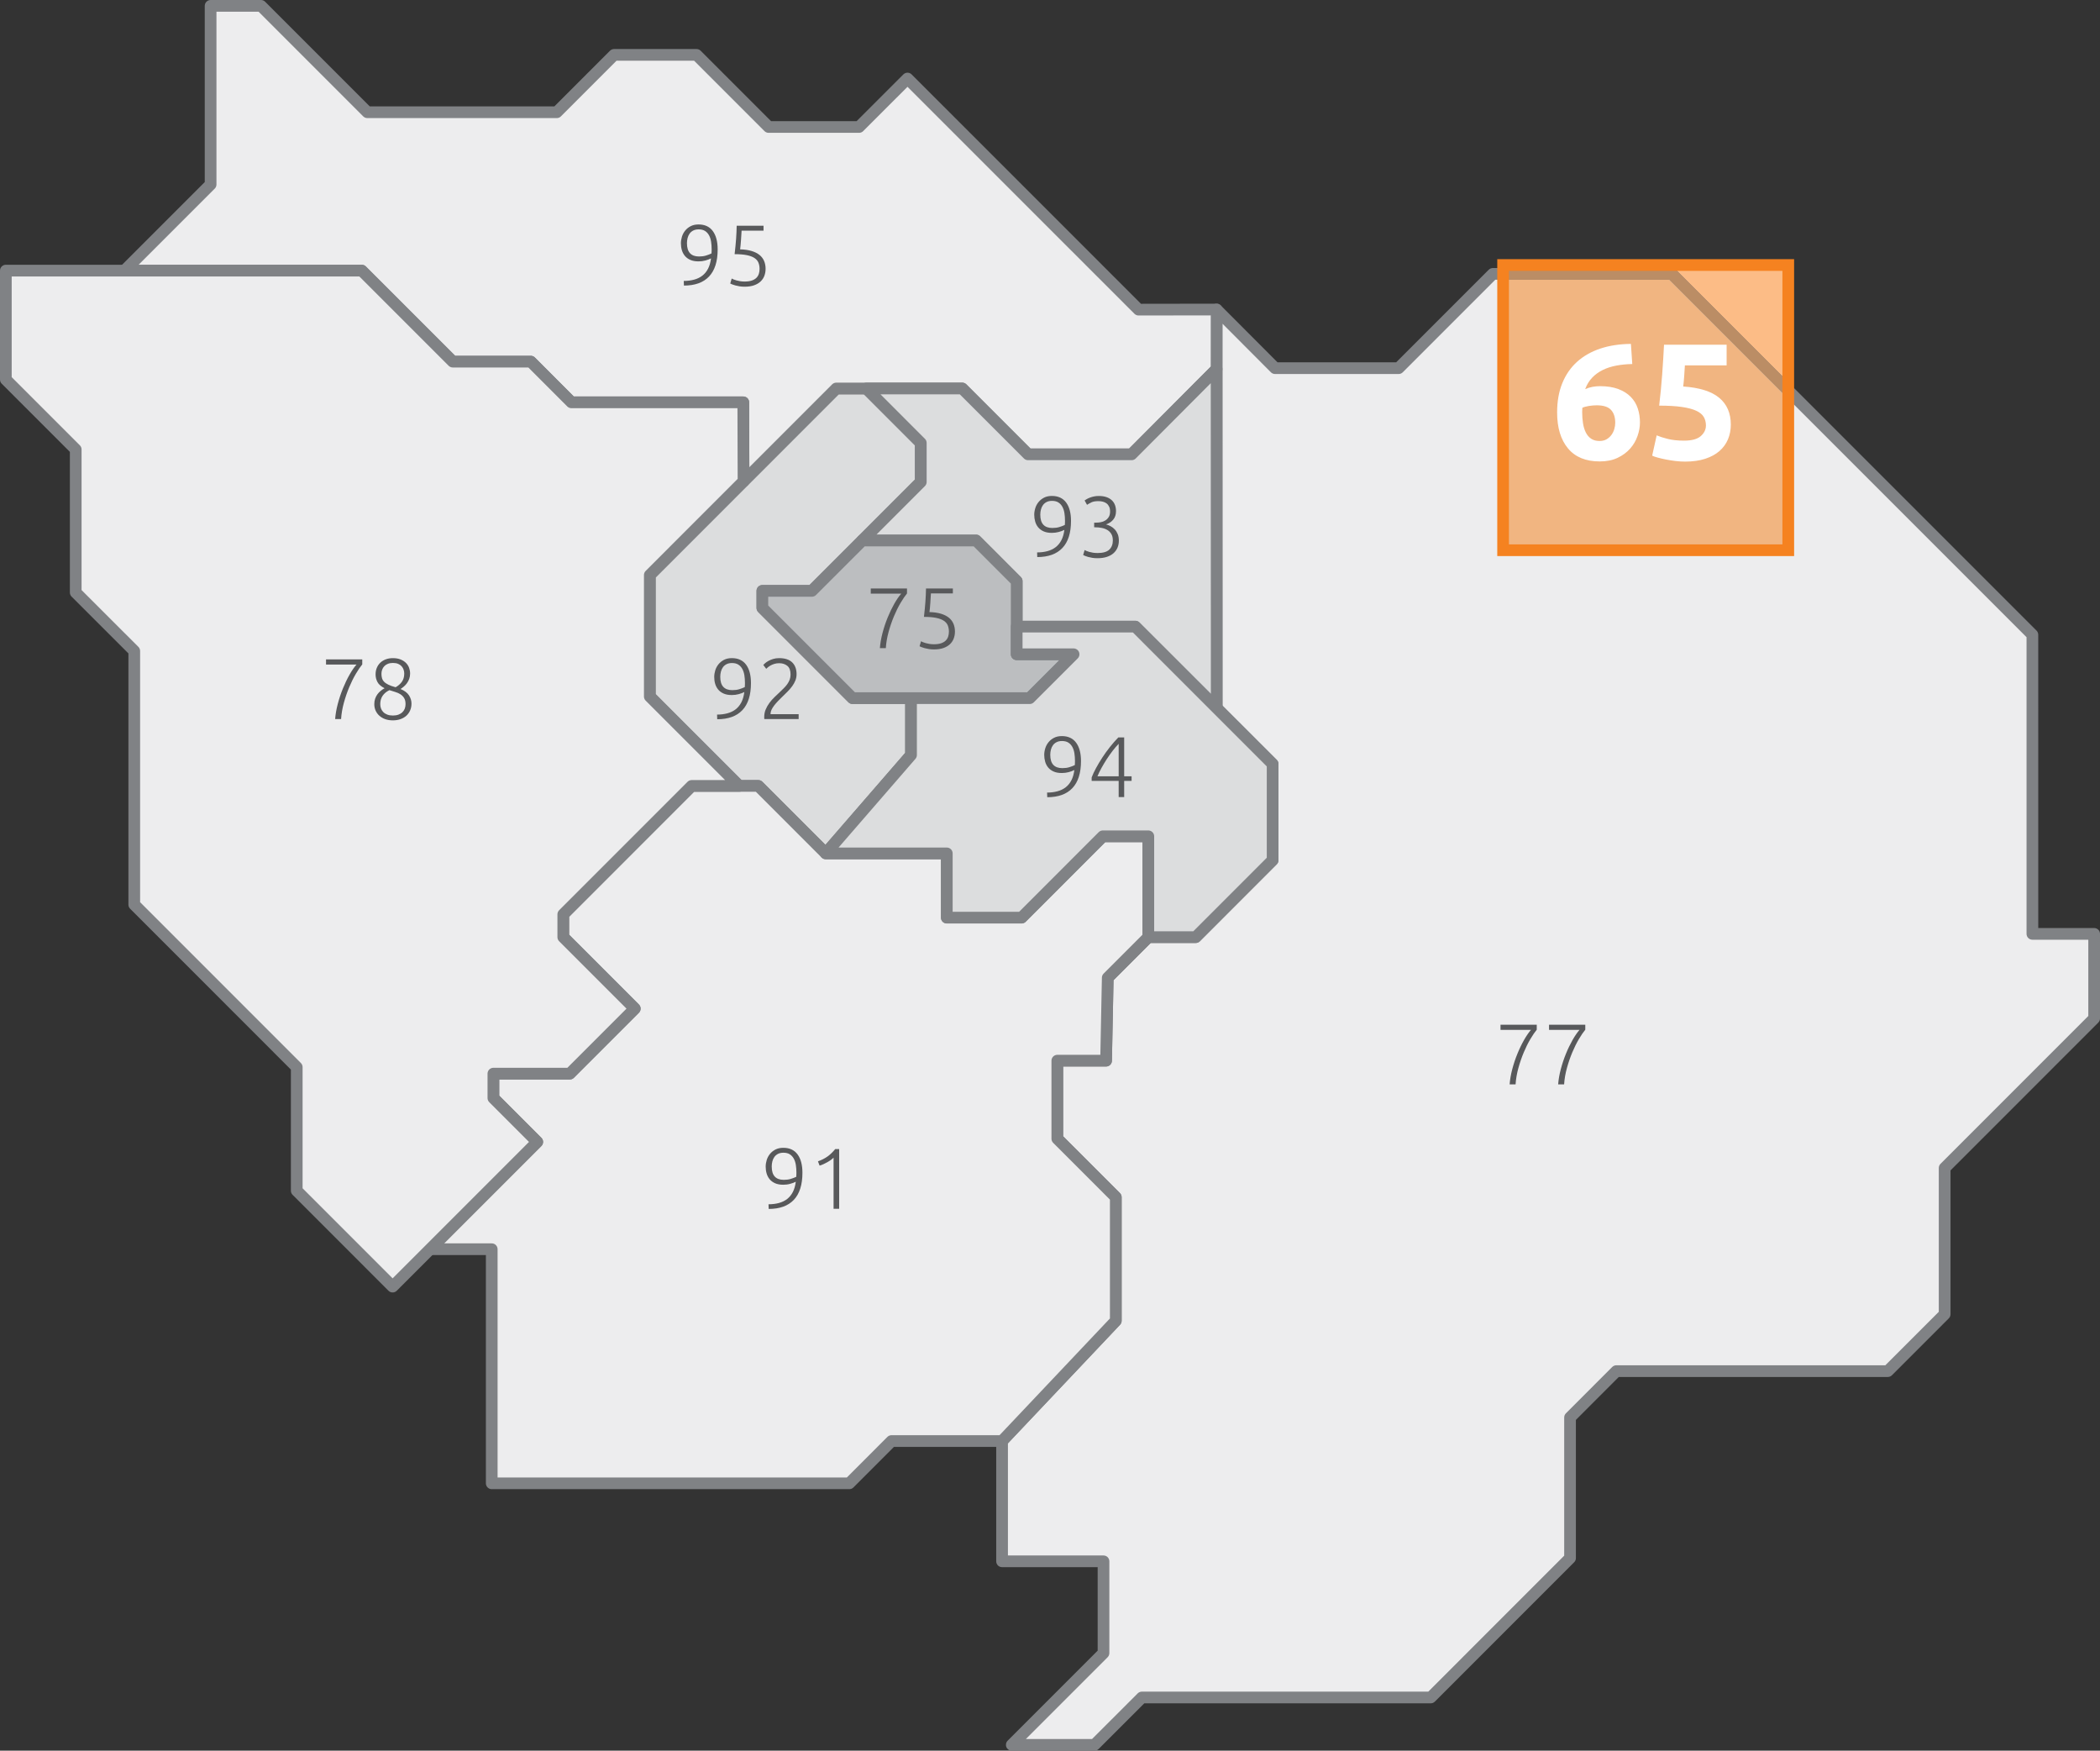 <?xml version="1.0" encoding="utf-8"?>
<!-- Generator: Adobe Illustrator 16.0.0, SVG Export Plug-In . SVG Version: 6.00 Build 0)  -->
<!DOCTYPE svg PUBLIC "-//W3C//DTD SVG 1.1//EN" "http://www.w3.org/Graphics/SVG/1.1/DTD/svg11.dtd">
<svg version="1.1" id="Calque_1" xmlns="http://www.w3.org/2000/svg" xmlns:xlink="http://www.w3.org/1999/xlink" x="0px" y="0px"
	 width="194.35px" height="161.981px" viewBox="0 0 194.35 161.981" enable-background="new 0 0 194.35 161.981"
	 xml:space="preserve">
<rect x="0" y="0" width="194.35" height="161.981" fill="#333333" stroke="none"/>
<polygon fill="#DCDDDE" points="84.314,64.596 84.314,69.858 76.42,78.96 70.177,72.717 68.41,72.717 60.138,64.444 60.138,53.206 
	77.397,35.944 80.181,35.944 85.217,40.982 85.217,44.593 75.14,54.67 70.555,54.67 70.555,56.25 78.9,64.596 "/>
<polygon fill="none" stroke="#808285" stroke-width="1.082" stroke-linecap="round" stroke-linejoin="round" points="84.314,64.596 
	84.314,69.858 76.42,78.96 70.177,72.717 68.41,72.717 60.138,64.444 60.138,53.206 77.397,35.944 80.181,35.944 85.217,40.982 
	85.217,44.593 75.14,54.67 70.555,54.67 70.555,56.25 78.9,64.596 "/>
<polygon fill="#EDEDEE" points="112.594,28.639 118.005,34.064 129.438,34.064 138.16,25.341 154.703,25.341 188.093,58.73 
	188.093,86.406 193.809,86.406 193.809,94.229 179.972,108.064 179.972,121.597 174.707,126.861 149.588,126.861 145.304,131.148 
	145.304,144.16 132.406,157.058 105.676,157.058 101.291,161.44 93.638,161.44 102.128,152.949 102.128,144.459 92.74,144.459 
	92.74,133.33 103.265,122.203 103.265,110.769 97.851,105.358 97.851,98.137 102.365,98.137 102.518,90.466 106.275,86.707 
	110.662,86.707 117.779,79.587 117.779,70.688 112.594,65.514 "/>
<path fill="#808285" d="M112.594,28.639l-0.383,0.382l5.41,5.426c0.103,0.102,0.24,0.159,0.384,0.159h11.433
	c0.145,0,0.28-0.056,0.383-0.158l8.564-8.566h16.094l33.073,33.073v27.451c0,0.143,0.058,0.282,0.159,0.383
	c0.101,0.101,0.24,0.158,0.382,0.158h5.175v7.058l-13.678,13.678c-0.102,0.101-0.159,0.24-0.159,0.382v13.309l-4.946,4.947h-24.896
	c-0.143,0-0.282,0.059-0.383,0.159l-4.284,4.286c-0.101,0.102-0.159,0.24-0.159,0.383v12.788l-12.579,12.58h-26.507
	c-0.143,0-0.281,0.058-0.383,0.158l-4.225,4.224h-6.125l7.567-7.566c0.101-0.102,0.157-0.24,0.157-0.383v-8.49
	c0-0.142-0.057-0.281-0.157-0.383c-0.101-0.101-0.241-0.158-0.383-0.158h-8.847v-10.373l10.377-10.971
	c0.095-0.101,0.147-0.233,0.147-0.371v-11.435c0-0.144-0.056-0.28-0.159-0.383l-5.254-5.252v-6.456h3.973
	c0.295,0,0.535-0.237,0.541-0.531l0.148-7.452l3.445-3.446h4.162c0.145,0,0.279-0.057,0.383-0.158l7.117-7.12
	c0.101-0.101,0.158-0.24,0.158-0.383v-8.899c0-0.145-0.057-0.281-0.158-0.383l-5.027-5.015V28.639H112.594l-0.383,0.382
	L112.594,28.639h-0.541v36.875c0,0.145,0.057,0.281,0.159,0.383l5.026,5.015v8.451l-6.801,6.803h-4.162
	c-0.143,0-0.281,0.058-0.383,0.159l-3.758,3.757c-0.1,0.101-0.155,0.232-0.158,0.373l-0.141,7.14h-3.985
	c-0.142,0-0.282,0.058-0.382,0.159c-0.102,0.101-0.159,0.24-0.159,0.383v7.222c0,0.144,0.058,0.28,0.159,0.382l5.255,5.252v10.995
	l-10.377,10.97c-0.097,0.102-0.149,0.234-0.149,0.373v11.129c0,0.144,0.059,0.283,0.159,0.383c0.101,0.101,0.24,0.158,0.384,0.158
	h8.846v7.725l-8.331,8.332c-0.155,0.154-0.201,0.388-0.117,0.591c0.084,0.202,0.28,0.334,0.5,0.334h7.653
	c0.143,0,0.283-0.058,0.383-0.159l4.227-4.224h26.506c0.145,0,0.28-0.056,0.383-0.158l12.896-12.897
	c0.102-0.101,0.159-0.239,0.159-0.383v-12.787l3.967-3.971h24.896c0.146,0,0.281-0.056,0.384-0.158l5.264-5.265
	c0.101-0.101,0.159-0.239,0.159-0.383v-13.308l13.678-13.679c0.102-0.1,0.158-0.239,0.158-0.382v-7.823
	c0-0.142-0.057-0.281-0.158-0.382c-0.101-0.101-0.24-0.159-0.383-0.159h-5.175V58.73c0-0.143-0.058-0.282-0.157-0.383
	l-33.391-33.389c-0.102-0.101-0.24-0.159-0.383-0.159H138.16c-0.143,0-0.281,0.058-0.383,0.159l-8.564,8.564h-10.983l-5.253-5.266
	c-0.154-0.155-0.387-0.201-0.589-0.118c-0.203,0.084-0.335,0.281-0.335,0.5H112.594"/>
<polygon fill="#EDEDEE" points="11.52,25.038 19.491,17.069 19.491,0.541 24.153,0.541 33.998,10.385 51.528,10.385 56.833,5.078 
	64.463,5.078 71.134,11.749 79.503,11.749 83.987,7.267 105.373,28.65 112.59,28.639 112.594,28.639 112.59,34.149 104.727,42.037 
	95.144,42.037 89.051,35.944 77.396,35.944 68.812,44.53 68.79,37.225 52.881,37.225 49.121,33.46 41.903,33.46 33.479,25.038 "/>
<polygon fill="none" stroke="#808285" stroke-width="1.082" stroke-linecap="round" stroke-linejoin="round" points="11.52,25.038 
	19.491,17.069 19.491,0.541 24.153,0.541 33.998,10.385 51.528,10.385 56.833,5.078 64.463,5.078 71.134,11.749 79.503,11.749 
	83.987,7.267 105.373,28.65 112.59,28.639 112.594,28.639 112.59,34.149 104.727,42.037 95.144,42.037 89.051,35.944 77.396,35.944 
	68.812,44.53 68.79,37.225 52.881,37.225 49.121,33.46 41.903,33.46 33.479,25.038 "/>
<polygon fill="#EDEDEE" points="106.275,77.379 106.275,86.707 102.519,90.465 102.365,98.137 97.852,98.137 97.852,105.358 
	103.264,110.77 103.264,122.203 92.739,133.33 82.51,133.33 78.601,137.242 45.509,137.242 45.509,115.582 39.795,115.582 
	49.72,105.656 45.662,101.597 45.662,99.338 52.731,99.338 58.747,93.323 52.13,86.707 52.13,84.602 64.013,72.717 70.177,72.717 
	76.42,78.96 87.625,78.96 87.625,84.902 94.543,84.902 102.063,77.379 "/>
<polygon fill="none" stroke="#808285" stroke-width="1.082" stroke-linecap="round" stroke-linejoin="round" points="
	106.275,77.379 106.275,86.707 102.519,90.465 102.365,98.137 97.852,98.137 97.852,105.358 103.264,110.77 103.264,122.203 
	92.739,133.33 82.51,133.33 78.601,137.242 45.509,137.242 45.509,115.582 39.795,115.582 49.72,105.656 45.662,101.597 
	45.662,99.338 52.731,99.338 58.747,93.323 52.13,86.707 52.13,84.602 64.013,72.717 70.177,72.717 76.42,78.96 87.625,78.96 
	87.625,84.902 94.543,84.902 102.063,77.379 "/>
<polygon fill="#DCDDDE" points="112.605,65.5 105.072,57.979 94.092,57.979 94.092,53.77 90.333,50.008 79.804,50.008 
	85.217,44.593 85.217,40.982 80.181,35.944 89.052,35.944 95.145,42.037 104.727,42.037 112.594,34.145 "/>
<polygon fill="none" stroke="#808285" stroke-width="1.082" stroke-linecap="round" stroke-linejoin="round" points="112.605,65.5 
	105.072,57.979 94.092,57.979 94.092,53.77 90.333,50.008 79.804,50.008 85.217,44.593 85.217,40.982 80.181,35.944 89.052,35.944 
	95.145,42.037 104.727,42.037 112.594,34.145 "/>
<polygon fill="#EDEDEE" points="0.541,25.038 33.479,25.038 41.904,33.46 49.12,33.46 52.882,37.225 68.79,37.225 68.811,44.53 
	60.138,53.206 60.138,64.444 68.41,72.717 64.013,72.717 52.13,84.601 52.13,86.707 58.746,93.323 52.731,99.338 45.662,99.338 
	45.662,101.596 49.721,105.656 36.336,119.043 27.463,110.169 27.463,98.737 12.425,83.697 12.425,60.232 7.008,54.82 7.008,41.586 
	0.541,35.119 "/>
<polygon fill="none" stroke="#808285" stroke-width="1.082" stroke-linecap="round" stroke-linejoin="round" points="0.541,25.038 
	33.479,25.038 41.904,33.46 49.12,33.46 52.882,37.225 68.79,37.225 68.811,44.53 60.138,53.206 60.138,64.444 68.41,72.717 
	64.013,72.717 52.13,84.601 52.13,86.707 58.746,93.323 52.731,99.338 45.662,99.338 45.662,101.596 49.721,105.656 36.336,119.043 
	27.463,110.169 27.463,98.737 12.425,83.697 12.425,60.232 7.008,54.82 7.008,41.586 0.541,35.119 "/>
<polygon fill="#BCBEC0" points="70.555,56.25 78.901,64.596 95.295,64.596 99.356,60.535 94.092,60.535 94.092,53.77 90.332,50.008 
	79.805,50.008 75.14,54.67 70.555,54.67 "/>
<polygon fill="none" stroke="#808285" stroke-width="1.082" stroke-linecap="round" stroke-linejoin="round" points="70.555,56.25 
	78.901,64.596 95.295,64.596 99.356,60.535 94.092,60.535 94.092,53.77 90.332,50.008 79.805,50.008 75.14,54.67 70.555,54.67 "/>
<polygon fill="#DCDDDE" points="94.092,57.979 105.072,57.979 117.779,70.688 117.779,79.586 110.662,86.707 106.275,86.707 
	106.275,77.379 102.063,77.379 94.543,84.902 87.624,84.902 87.624,78.96 76.421,78.96 84.314,69.857 84.314,64.597 95.295,64.597 
	99.357,60.536 94.092,60.536 "/>
<polygon fill="none" stroke="#808285" stroke-width="1.082" stroke-linecap="round" stroke-linejoin="round" points="94.092,57.979 
	105.072,57.979 117.779,70.688 117.779,79.586 110.662,86.707 106.275,86.707 106.275,77.379 102.063,77.379 94.543,84.902 
	87.624,84.902 87.624,78.96 76.421,78.96 84.314,69.857 84.314,64.597 95.295,64.597 99.357,60.536 94.092,60.536 "/>
<g>
	<path fill="#58595B" d="M139.713,100.331c0.031-0.44,0.112-0.907,0.242-1.401c0.131-0.494,0.289-0.973,0.479-1.434
		c0.188-0.463,0.393-0.887,0.613-1.274s0.434-0.698,0.641-0.933h-2.819v-0.477h3.353v0.461c-0.18,0.219-0.378,0.509-0.593,0.873
		c-0.215,0.363-0.418,0.771-0.609,1.227c-0.19,0.453-0.356,0.936-0.497,1.445s-0.228,1.014-0.26,1.513H139.713z"/>
	<path fill="#58595B" d="M144.204,100.331c0.032-0.44,0.112-0.907,0.243-1.401c0.13-0.494,0.289-0.973,0.478-1.434
		c0.188-0.463,0.394-0.887,0.613-1.274c0.221-0.388,0.435-0.698,0.642-0.933h-2.82v-0.477h3.354v0.461
		c-0.181,0.219-0.379,0.509-0.594,0.873c-0.215,0.363-0.418,0.771-0.609,1.227c-0.19,0.453-0.356,0.936-0.497,1.445
		s-0.228,1.014-0.259,1.513H144.204z"/>
</g>
<g>
	<path fill="#58595B" d="M74.263,108.51c0,1.11-0.266,1.945-0.796,2.506c-0.531,0.56-1.306,0.84-2.326,0.84l-0.016-0.43
		c0.35,0,0.671-0.041,0.963-0.12s0.546-0.203,0.761-0.37c0.215-0.168,0.39-0.383,0.526-0.645c0.135-0.264,0.227-0.58,0.274-0.953
		c-0.143,0.075-0.316,0.141-0.518,0.195c-0.202,0.057-0.417,0.084-0.645,0.084c-0.297,0-0.549-0.047-0.757-0.139
		c-0.207-0.094-0.374-0.217-0.501-0.371s-0.22-0.332-0.279-0.533s-0.087-0.412-0.087-0.629c0-0.202,0.032-0.406,0.095-0.613
		c0.064-0.207,0.164-0.395,0.299-0.563c0.135-0.166,0.305-0.303,0.51-0.41c0.204-0.105,0.447-0.158,0.729-0.158
		c0.579,0,1.018,0.203,1.318,0.609C74.113,107.217,74.263,107.783,74.263,108.51z M72.535,109.164c0.244,0,0.458-0.028,0.641-0.084
		c0.183-0.057,0.354-0.121,0.514-0.195c0.005-0.064,0.009-0.125,0.012-0.184c0.003-0.059,0.004-0.125,0.004-0.199
		c0-0.249-0.017-0.485-0.052-0.709c-0.034-0.223-0.098-0.419-0.191-0.589s-0.216-0.304-0.37-0.402
		c-0.154-0.099-0.351-0.147-0.589-0.147c-0.197,0-0.364,0.036-0.502,0.107c-0.138,0.072-0.25,0.166-0.334,0.283
		s-0.147,0.252-0.187,0.406c-0.04,0.154-0.06,0.313-0.06,0.478c0,0.42,0.094,0.73,0.283,0.933
		C71.891,109.063,72.168,109.164,72.535,109.164z"/>
	<path fill="#58595B" d="M75.7,107.451c0.319-0.111,0.604-0.254,0.854-0.426c0.25-0.173,0.498-0.408,0.742-0.705h0.367v5.52h-0.518
		v-4.731c-0.059,0.063-0.134,0.13-0.228,0.199s-0.198,0.137-0.315,0.203s-0.24,0.13-0.367,0.191
		c-0.128,0.062-0.256,0.11-0.383,0.147L75.7,107.451z"/>
</g>
<g>
	<path fill="#58595B" d="M31.017,66.531c0.032-0.44,0.113-0.908,0.243-1.402c0.13-0.494,0.289-0.972,0.478-1.434
		s0.393-0.886,0.613-1.274c0.221-0.388,0.434-0.698,0.641-0.932h-2.819v-0.478h3.353v0.462c-0.181,0.218-0.378,0.508-0.593,0.872
		s-0.418,0.772-0.609,1.227c-0.191,0.454-0.357,0.936-0.498,1.445s-0.227,1.014-0.259,1.513H31.017z"/>
	<path fill="#58595B" d="M36.361,66.651c-0.26,0-0.495-0.037-0.705-0.111s-0.39-0.179-0.542-0.314s-0.268-0.294-0.351-0.477
		c-0.082-0.183-0.123-0.383-0.123-0.6c0-0.185,0.026-0.354,0.079-0.504s0.123-0.286,0.21-0.405s0.188-0.225,0.302-0.318
		s0.234-0.174,0.361-0.243c-0.322-0.163-0.542-0.354-0.658-0.572c-0.117-0.217-0.175-0.454-0.175-0.708
		c0-0.229,0.04-0.436,0.12-0.621c0.08-0.186,0.189-0.344,0.331-0.474c0.141-0.13,0.309-0.231,0.505-0.303
		c0.197-0.072,0.412-0.107,0.646-0.107c0.276,0,0.515,0.042,0.717,0.124c0.202,0.083,0.367,0.19,0.498,0.323
		c0.13,0.133,0.226,0.284,0.287,0.455c0.061,0.17,0.092,0.345,0.092,0.526c0,0.176-0.027,0.336-0.08,0.483
		c-0.053,0.146-0.122,0.279-0.207,0.398c-0.085,0.12-0.181,0.225-0.287,0.315c-0.106,0.09-0.21,0.167-0.312,0.231
		c0.373,0.157,0.635,0.354,0.786,0.594c0.151,0.239,0.227,0.491,0.227,0.756c0,0.229-0.042,0.438-0.124,0.629
		c-0.083,0.191-0.198,0.354-0.347,0.49c-0.148,0.135-0.329,0.242-0.542,0.318C36.857,66.612,36.621,66.651,36.361,66.651z
		 M37.532,65.146c0-0.228-0.043-0.414-0.131-0.558c-0.087-0.143-0.202-0.26-0.342-0.35s-0.3-0.161-0.479-0.213
		s-0.357-0.108-0.537-0.169c-0.271,0.127-0.48,0.299-0.629,0.514c-0.148,0.215-0.223,0.474-0.223,0.776
		c0,0.148,0.024,0.287,0.072,0.414s0.121,0.239,0.219,0.334c0.098,0.096,0.22,0.171,0.367,0.227
		c0.146,0.056,0.317,0.083,0.514,0.083c0.196,0,0.367-0.028,0.514-0.083c0.146-0.056,0.268-0.131,0.366-0.227
		s0.171-0.207,0.219-0.334C37.508,65.432,37.532,65.294,37.532,65.146z M35.302,62.343c0,0.148,0.017,0.284,0.052,0.406
		s0.1,0.232,0.195,0.331s0.228,0.189,0.397,0.272c0.169,0.083,0.392,0.162,0.668,0.235c0.245-0.138,0.438-0.308,0.582-0.51
		c0.144-0.202,0.216-0.455,0.216-0.758c0-0.122-0.02-0.242-0.06-0.359c-0.04-0.117-0.101-0.222-0.183-0.315
		c-0.083-0.093-0.19-0.167-0.322-0.223c-0.133-0.056-0.295-0.084-0.486-0.084c-0.175,0-0.33,0.027-0.462,0.08
		c-0.133,0.053-0.243,0.126-0.331,0.219c-0.088,0.093-0.154,0.2-0.199,0.322C35.324,62.083,35.302,62.21,35.302,62.343z"/>
</g>
<g>
	<path fill="#58595B" d="M66.418,23.078c0,1.11-0.266,1.945-0.796,2.505s-1.306,0.84-2.326,0.84l-0.016-0.43
		c0.35,0,0.671-0.04,0.963-0.12s0.546-0.203,0.761-0.37c0.215-0.167,0.39-0.382,0.526-0.645c0.135-0.263,0.227-0.58,0.274-0.952
		c-0.143,0.075-0.316,0.14-0.518,0.195s-0.417,0.083-0.645,0.083c-0.297,0-0.549-0.046-0.757-0.139
		c-0.207-0.093-0.374-0.216-0.501-0.371c-0.127-0.154-0.22-0.332-0.279-0.533s-0.087-0.412-0.087-0.629
		c0-0.202,0.032-0.406,0.095-0.613c0.064-0.207,0.164-0.394,0.299-0.562c0.135-0.167,0.305-0.304,0.51-0.41
		c0.204-0.106,0.447-0.159,0.729-0.159c0.579,0,1.018,0.203,1.318,0.609C66.268,21.784,66.418,22.351,66.418,23.078z M64.69,23.731
		c0.244,0,0.458-0.028,0.641-0.084c0.183-0.056,0.354-0.121,0.514-0.195c0.005-0.064,0.009-0.125,0.012-0.183
		c0.003-0.059,0.004-0.125,0.004-0.199c0-0.25-0.017-0.486-0.052-0.709c-0.034-0.223-0.098-0.419-0.191-0.589
		s-0.216-0.304-0.37-0.402c-0.154-0.098-0.351-0.147-0.589-0.147c-0.197,0-0.364,0.036-0.502,0.107s-0.25,0.166-0.334,0.283
		s-0.147,0.252-0.187,0.406c-0.04,0.154-0.06,0.313-0.06,0.478c0,0.42,0.094,0.73,0.283,0.932S64.324,23.731,64.69,23.731z"/>
	<path fill="#58595B" d="M68.911,26.049c0.266,0,0.487-0.03,0.665-0.092c0.178-0.061,0.32-0.145,0.426-0.25
		c0.106-0.106,0.182-0.23,0.227-0.371c0.045-0.141,0.067-0.293,0.067-0.458c0-0.212-0.035-0.403-0.104-0.573
		s-0.191-0.313-0.366-0.43c-0.175-0.117-0.412-0.206-0.709-0.267s-0.674-0.092-1.131-0.092c0.032-0.271,0.059-0.519,0.08-0.745
		c0.021-0.226,0.04-0.443,0.056-0.653c0.016-0.21,0.028-0.414,0.036-0.613s0.015-0.405,0.02-0.617h2.485v0.454h-2.031
		c-0.005,0.101-0.013,0.231-0.024,0.391c-0.01,0.159-0.021,0.322-0.032,0.49c-0.011,0.167-0.024,0.328-0.04,0.482
		c-0.016,0.154-0.029,0.276-0.04,0.366c0.409,0.011,0.762,0.061,1.059,0.151s0.542,0.212,0.733,0.366
		c0.191,0.154,0.333,0.34,0.426,0.558c0.093,0.218,0.139,0.459,0.139,0.725c0,0.234-0.039,0.451-0.115,0.653
		c-0.077,0.202-0.195,0.377-0.354,0.525c-0.159,0.149-0.361,0.266-0.605,0.351s-0.534,0.127-0.868,0.127
		c-0.17,0-0.328-0.012-0.474-0.036s-0.276-0.052-0.39-0.083c-0.114-0.032-0.211-0.063-0.291-0.096
		c-0.08-0.032-0.138-0.058-0.175-0.08l0.136-0.462c0.032,0.021,0.086,0.048,0.163,0.08s0.167,0.063,0.271,0.092
		s0.22,0.054,0.35,0.076C68.631,26.038,68.768,26.049,68.911,26.049z"/>
</g>
<g>
	<path fill="#58595B" d="M81.431,59.969c0.032-0.44,0.113-0.908,0.243-1.402c0.13-0.494,0.289-0.972,0.478-1.434
		s0.394-0.886,0.613-1.274c0.221-0.388,0.435-0.698,0.642-0.932h-2.82V54.45h3.353v0.462c-0.181,0.218-0.379,0.508-0.594,0.872
		s-0.418,0.772-0.609,1.227c-0.19,0.454-0.356,0.936-0.497,1.445s-0.228,1.014-0.259,1.513H81.431z"/>
	<path fill="#58595B" d="M86.432,59.61c0.266,0,0.488-0.03,0.666-0.092c0.178-0.061,0.319-0.145,0.426-0.25
		c0.105-0.106,0.182-0.23,0.227-0.371s0.068-0.293,0.068-0.458c0-0.212-0.035-0.403-0.104-0.573c-0.069-0.17-0.191-0.313-0.367-0.43
		c-0.175-0.117-0.411-0.206-0.709-0.267c-0.297-0.061-0.674-0.092-1.131-0.092c0.032-0.271,0.059-0.519,0.08-0.745
		s0.04-0.443,0.056-0.653c0.017-0.21,0.028-0.414,0.036-0.613s0.015-0.405,0.02-0.617h2.485v0.454h-2.031
		c-0.005,0.101-0.013,0.231-0.024,0.391c-0.01,0.159-0.021,0.322-0.031,0.49c-0.011,0.167-0.023,0.328-0.039,0.482
		c-0.017,0.154-0.029,0.276-0.041,0.366c0.409,0.011,0.762,0.061,1.06,0.151s0.542,0.212,0.733,0.366
		c0.19,0.154,0.332,0.34,0.426,0.558c0.093,0.218,0.139,0.459,0.139,0.725c0,0.234-0.038,0.451-0.115,0.653
		c-0.076,0.202-0.195,0.377-0.354,0.525c-0.16,0.149-0.361,0.266-0.605,0.351s-0.534,0.127-0.869,0.127
		c-0.17,0-0.327-0.012-0.473-0.036c-0.146-0.024-0.277-0.052-0.391-0.083c-0.114-0.032-0.211-0.063-0.291-0.096
		c-0.08-0.032-0.139-0.058-0.176-0.08l0.137-0.462c0.031,0.021,0.086,0.048,0.162,0.08c0.078,0.032,0.168,0.063,0.271,0.092
		s0.221,0.054,0.35,0.076C86.152,59.6,86.289,59.61,86.432,59.61z"/>
</g>
<g>
	<path fill="#58595B" d="M100.043,70.417c0,1.11-0.266,1.945-0.797,2.505c-0.53,0.56-1.306,0.84-2.325,0.84l-0.016-0.43
		c0.351,0,0.671-0.04,0.964-0.12c0.291-0.08,0.545-0.203,0.76-0.37c0.215-0.167,0.391-0.382,0.526-0.645
		c0.136-0.263,0.227-0.58,0.274-0.952c-0.143,0.075-0.316,0.14-0.518,0.195s-0.417,0.083-0.645,0.083
		c-0.298,0-0.55-0.046-0.758-0.139c-0.207-0.093-0.373-0.216-0.501-0.371c-0.128-0.154-0.22-0.332-0.278-0.533
		s-0.088-0.412-0.088-0.629c0-0.202,0.031-0.406,0.096-0.613c0.063-0.207,0.163-0.394,0.299-0.562
		c0.135-0.167,0.305-0.304,0.51-0.41c0.203-0.106,0.447-0.159,0.729-0.159c0.578,0,1.018,0.203,1.318,0.609
		C99.893,69.124,100.043,69.69,100.043,70.417z M98.314,71.071c0.244,0,0.459-0.028,0.642-0.084
		c0.183-0.056,0.354-0.121,0.514-0.195c0.005-0.064,0.009-0.125,0.012-0.183c0.003-0.059,0.004-0.125,0.004-0.199
		c0-0.25-0.017-0.486-0.052-0.709c-0.034-0.223-0.098-0.419-0.191-0.589c-0.092-0.17-0.216-0.304-0.369-0.402
		c-0.154-0.098-0.352-0.147-0.59-0.147c-0.197,0-0.363,0.036-0.502,0.107s-0.25,0.166-0.334,0.283
		c-0.086,0.117-0.148,0.252-0.188,0.406c-0.04,0.154-0.061,0.313-0.061,0.478c0,0.42,0.095,0.73,0.283,0.932
		S97.949,71.071,98.314,71.071z"/>
	<path fill="#58595B" d="M101.031,71.931c0.095-0.255,0.229-0.542,0.401-0.86c0.173-0.319,0.368-0.646,0.585-0.98
		c0.219-0.334,0.455-0.662,0.709-0.983c0.256-0.321,0.513-0.614,0.773-0.88h0.541v3.6h0.686v0.422h-0.686v1.497h-0.51V72.25h-2.5
		V71.931z M103.531,71.827v-3.008c-0.186,0.19-0.375,0.41-0.565,0.659c-0.19,0.249-0.373,0.507-0.546,0.774
		c-0.172,0.268-0.333,0.536-0.481,0.806c-0.149,0.27-0.273,0.527-0.374,0.77H103.531z"/>
</g>
<g>
	<path fill="#58595B" d="M69.5,63.202c0,1.11-0.266,1.945-0.796,2.505s-1.306,0.84-2.326,0.84l-0.016-0.43
		c0.35,0,0.671-0.04,0.963-0.12s0.546-0.203,0.761-0.37c0.215-0.167,0.39-0.382,0.526-0.645c0.135-0.263,0.227-0.58,0.274-0.952
		c-0.143,0.075-0.316,0.14-0.518,0.195s-0.417,0.083-0.645,0.083c-0.297,0-0.549-0.046-0.757-0.139
		c-0.207-0.093-0.374-0.216-0.501-0.371c-0.127-0.154-0.22-0.332-0.279-0.533S66.1,62.854,66.1,62.637
		c0-0.202,0.032-0.406,0.095-0.613c0.064-0.207,0.164-0.394,0.299-0.562c0.135-0.167,0.305-0.304,0.51-0.41
		c0.204-0.106,0.447-0.159,0.729-0.159c0.579,0,1.018,0.203,1.318,0.609C69.35,61.908,69.5,62.475,69.5,63.202z M67.772,63.855
		c0.244,0,0.458-0.028,0.641-0.084c0.183-0.056,0.354-0.121,0.514-0.195c0.005-0.064,0.009-0.125,0.012-0.183
		c0.003-0.059,0.004-0.125,0.004-0.199c0-0.25-0.017-0.486-0.052-0.709c-0.034-0.223-0.098-0.419-0.191-0.589
		s-0.216-0.304-0.37-0.402c-0.154-0.098-0.351-0.147-0.589-0.147c-0.197,0-0.364,0.036-0.502,0.107s-0.25,0.166-0.334,0.283
		s-0.147,0.252-0.187,0.406c-0.04,0.154-0.06,0.313-0.06,0.478c0,0.42,0.094,0.73,0.283,0.932S67.406,63.855,67.772,63.855z"/>
	<path fill="#58595B" d="M73.721,62.382c0,0.207-0.038,0.402-0.112,0.585s-0.174,0.36-0.298,0.53
		c-0.125,0.17-0.267,0.334-0.426,0.494s-0.321,0.318-0.486,0.478c-0.138,0.132-0.272,0.267-0.402,0.402
		c-0.13,0.136-0.247,0.271-0.35,0.406s-0.186,0.268-0.247,0.398c-0.061,0.13-0.091,0.259-0.091,0.386v0.016h2.604v0.454h-3.178
		c0-0.011-0.001-0.03-0.004-0.06c-0.003-0.029-0.004-0.073-0.004-0.131c0-0.25,0.045-0.482,0.135-0.697
		c0.09-0.215,0.206-0.418,0.347-0.609c0.141-0.191,0.297-0.369,0.47-0.533c0.172-0.164,0.338-0.323,0.498-0.476
		c0.133-0.127,0.259-0.25,0.378-0.369s0.224-0.242,0.314-0.37s0.162-0.264,0.215-0.407c0.053-0.144,0.08-0.301,0.08-0.471
		c0-0.373-0.1-0.64-0.299-0.802c-0.199-0.162-0.45-0.244-0.752-0.244c-0.17,0-0.321,0.021-0.454,0.064s-0.248,0.091-0.346,0.147
		c-0.099,0.056-0.182,0.113-0.251,0.171c-0.069,0.059-0.12,0.104-0.151,0.136l-0.271-0.358c0.032-0.037,0.089-0.092,0.171-0.164
		s0.186-0.142,0.311-0.211c0.125-0.069,0.27-0.129,0.434-0.179s0.348-0.076,0.55-0.076c0.536,0,0.939,0.131,1.21,0.394
		C73.585,61.55,73.721,61.915,73.721,62.382z"/>
</g>
<g>
	<path fill="#58595B" d="M99.119,48.197c0,1.11-0.266,1.945-0.797,2.505c-0.53,0.56-1.306,0.84-2.325,0.84l-0.016-0.43
		c0.351,0,0.671-0.04,0.964-0.12c0.291-0.08,0.545-0.203,0.76-0.37c0.215-0.167,0.391-0.382,0.526-0.645
		c0.136-0.263,0.227-0.58,0.274-0.952c-0.143,0.075-0.316,0.14-0.518,0.195s-0.417,0.083-0.645,0.083
		c-0.298,0-0.55-0.046-0.758-0.139c-0.207-0.093-0.373-0.216-0.501-0.371c-0.128-0.154-0.22-0.332-0.278-0.533
		s-0.088-0.412-0.088-0.629c0-0.202,0.031-0.406,0.096-0.613c0.063-0.207,0.163-0.394,0.299-0.562
		c0.135-0.167,0.305-0.304,0.51-0.41c0.203-0.106,0.447-0.159,0.729-0.159c0.578,0,1.018,0.203,1.318,0.609
		C98.969,46.903,99.119,47.47,99.119,48.197z M97.391,48.851c0.244,0,0.459-0.028,0.642-0.084c0.183-0.056,0.354-0.121,0.514-0.195
		c0.005-0.064,0.009-0.125,0.012-0.183c0.003-0.059,0.004-0.125,0.004-0.199c0-0.25-0.017-0.486-0.052-0.709
		c-0.034-0.223-0.098-0.419-0.191-0.589c-0.092-0.17-0.216-0.304-0.369-0.402c-0.154-0.098-0.352-0.147-0.59-0.147
		c-0.197,0-0.363,0.036-0.502,0.107s-0.25,0.166-0.334,0.283c-0.086,0.117-0.148,0.252-0.188,0.406
		c-0.04,0.154-0.061,0.313-0.061,0.478c0,0.42,0.095,0.73,0.283,0.932S97.025,48.851,97.391,48.851z"/>
	<path fill="#58595B" d="M101.58,51.168c0.504,0,0.865-0.105,1.083-0.315s0.327-0.494,0.327-0.851c0-0.234-0.045-0.429-0.132-0.583
		c-0.088-0.154-0.207-0.278-0.358-0.372s-0.326-0.16-0.525-0.2s-0.41-0.06-0.633-0.06h-0.08v-0.43h0.184
		c0.143,0,0.29-0.014,0.441-0.043c0.151-0.029,0.289-0.083,0.414-0.163s0.229-0.185,0.311-0.317
		c0.082-0.132,0.123-0.301,0.123-0.508c0-0.174-0.029-0.324-0.087-0.448c-0.059-0.125-0.137-0.224-0.235-0.297
		c-0.098-0.074-0.213-0.128-0.342-0.163c-0.131-0.034-0.268-0.051-0.41-0.051c-0.287,0-0.51,0.04-0.67,0.119
		c-0.158,0.08-0.289,0.154-0.39,0.223l-0.224-0.406c0.054-0.037,0.121-0.08,0.203-0.127s0.18-0.093,0.291-0.135
		s0.235-0.078,0.371-0.107c0.135-0.029,0.282-0.044,0.441-0.044c0.275,0,0.514,0.035,0.713,0.104s0.365,0.166,0.498,0.29
		c0.133,0.125,0.23,0.273,0.295,0.445c0.063,0.172,0.095,0.359,0.095,0.561c0,0.324-0.086,0.587-0.259,0.792
		c-0.172,0.204-0.395,0.351-0.665,0.441c0.149,0.037,0.294,0.094,0.435,0.171s0.267,0.175,0.378,0.295s0.202,0.265,0.271,0.435
		c0.069,0.17,0.104,0.37,0.104,0.598c0,0.234-0.041,0.449-0.123,0.646s-0.205,0.368-0.366,0.514
		c-0.162,0.146-0.368,0.261-0.617,0.343c-0.25,0.082-0.542,0.124-0.876,0.124c-0.176,0-0.336-0.012-0.482-0.036
		s-0.274-0.052-0.386-0.083c-0.112-0.032-0.206-0.063-0.283-0.096c-0.077-0.032-0.134-0.058-0.171-0.08l0.135-0.462
		c0.032,0.021,0.086,0.048,0.16,0.08s0.163,0.063,0.267,0.092s0.22,0.054,0.351,0.076C101.284,51.157,101.426,51.168,101.58,51.168z
		"/>
</g>
<path fill="#FCBC86" d="M165.5,35.372l-10.414-10.414c-0.102-0.101-0.24-0.158-0.383-0.158h-15.594v-0.279H165.5V35.372"/>
<polygon fill="#F1B581" points="165.5,50.91 139.109,50.91 139.109,25.881 154.479,25.881 165.5,36.902 "/>
<path fill="#BB8D65" d="M165.5,36.902l-11.021-11.021h-15.369V24.8h15.594c0.143,0,0.281,0.057,0.383,0.159L165.5,35.372V36.902"/>
<path fill="#F58220" d="M164.958,50.369H139.65V25.063h25.308V50.369z M166.041,23.979h-27.473v27.471h27.473V23.979z"/>
<g>
	<path fill="#FFFFFF" d="M148.066,35.73c0.67,0,1.238,0.089,1.708,0.267c0.468,0.178,0.853,0.42,1.151,0.726
		c0.299,0.306,0.515,0.662,0.648,1.069c0.135,0.407,0.201,0.84,0.201,1.298c0,0.407-0.074,0.825-0.225,1.252
		c-0.148,0.428-0.375,0.815-0.68,1.161c-0.304,0.346-0.689,0.631-1.158,0.855c-0.469,0.224-1.023,0.336-1.662,0.336
		c-1.287,0-2.266-0.402-2.936-1.207s-1.005-1.914-1.005-3.33c0-1.018,0.159-1.919,0.479-2.703c0.318-0.784,0.775-1.443,1.367-1.978
		c0.592-0.534,1.309-0.941,2.148-1.222c0.84-0.28,1.785-0.425,2.836-0.435c0.02,0.315,0.041,0.624,0.062,0.924
		s0.041,0.614,0.062,0.939c-0.525,0.01-1.018,0.059-1.476,0.145s-0.876,0.221-1.252,0.405c-0.376,0.183-0.703,0.42-0.981,0.71
		c-0.277,0.29-0.494,0.644-0.648,1.062c0.227-0.102,0.458-0.173,0.695-0.214C147.639,35.75,147.86,35.73,148.066,35.73z
		 M147.773,37.501c-0.227,0-0.469,0.021-0.727,0.061c-0.258,0.041-0.459,0.097-0.604,0.168c0,0.041-0.002,0.102-0.008,0.184
		c-0.005,0.082-0.008,0.153-0.008,0.214c0,0.366,0.026,0.713,0.078,1.039c0.051,0.326,0.139,0.611,0.263,0.855
		c0.124,0.245,0.288,0.436,0.495,0.573c0.205,0.138,0.463,0.206,0.771,0.206c0.258,0,0.477-0.053,0.657-0.16
		s0.329-0.242,0.448-0.405c0.118-0.163,0.206-0.344,0.263-0.542c0.057-0.199,0.085-0.39,0.085-0.573c0-0.52-0.131-0.919-0.395-1.199
		C148.832,37.642,148.391,37.501,147.773,37.501z"/>
	<path fill="#FFFFFF" d="M157.88,39.365c0-0.295-0.067-0.557-0.201-0.787c-0.134-0.229-0.366-0.42-0.695-0.573
		c-0.329-0.152-0.772-0.27-1.329-0.351s-1.257-0.122-2.102-0.122c0.113-0.947,0.206-1.909,0.278-2.887
		c0.071-0.978,0.128-1.894,0.17-2.749h5.795v1.909h-3.863c-0.021,0.367-0.044,0.72-0.069,1.062s-0.055,0.639-0.086,0.894
		c1.505,0.102,2.615,0.45,3.331,1.046s1.074,1.423,1.074,2.482c0,0.489-0.088,0.942-0.263,1.359
		c-0.176,0.417-0.438,0.779-0.789,1.084c-0.35,0.306-0.79,0.545-1.32,0.718c-0.531,0.173-1.152,0.26-1.862,0.26
		c-0.278,0-0.569-0.018-0.874-0.053c-0.303-0.036-0.598-0.082-0.881-0.138c-0.283-0.056-0.537-0.114-0.764-0.176
		c-0.228-0.061-0.402-0.122-0.525-0.183l0.416-1.878c0.258,0.112,0.598,0.221,1.021,0.328s0.927,0.161,1.515,0.161
		c0.711,0,1.226-0.14,1.545-0.42C157.72,40.07,157.88,39.742,157.88,39.365z"/>
</g>
<g>
</g>
<g>
</g>
<g>
</g>
<g>
</g>
<g>
</g>
<g>
</g>
</svg>
